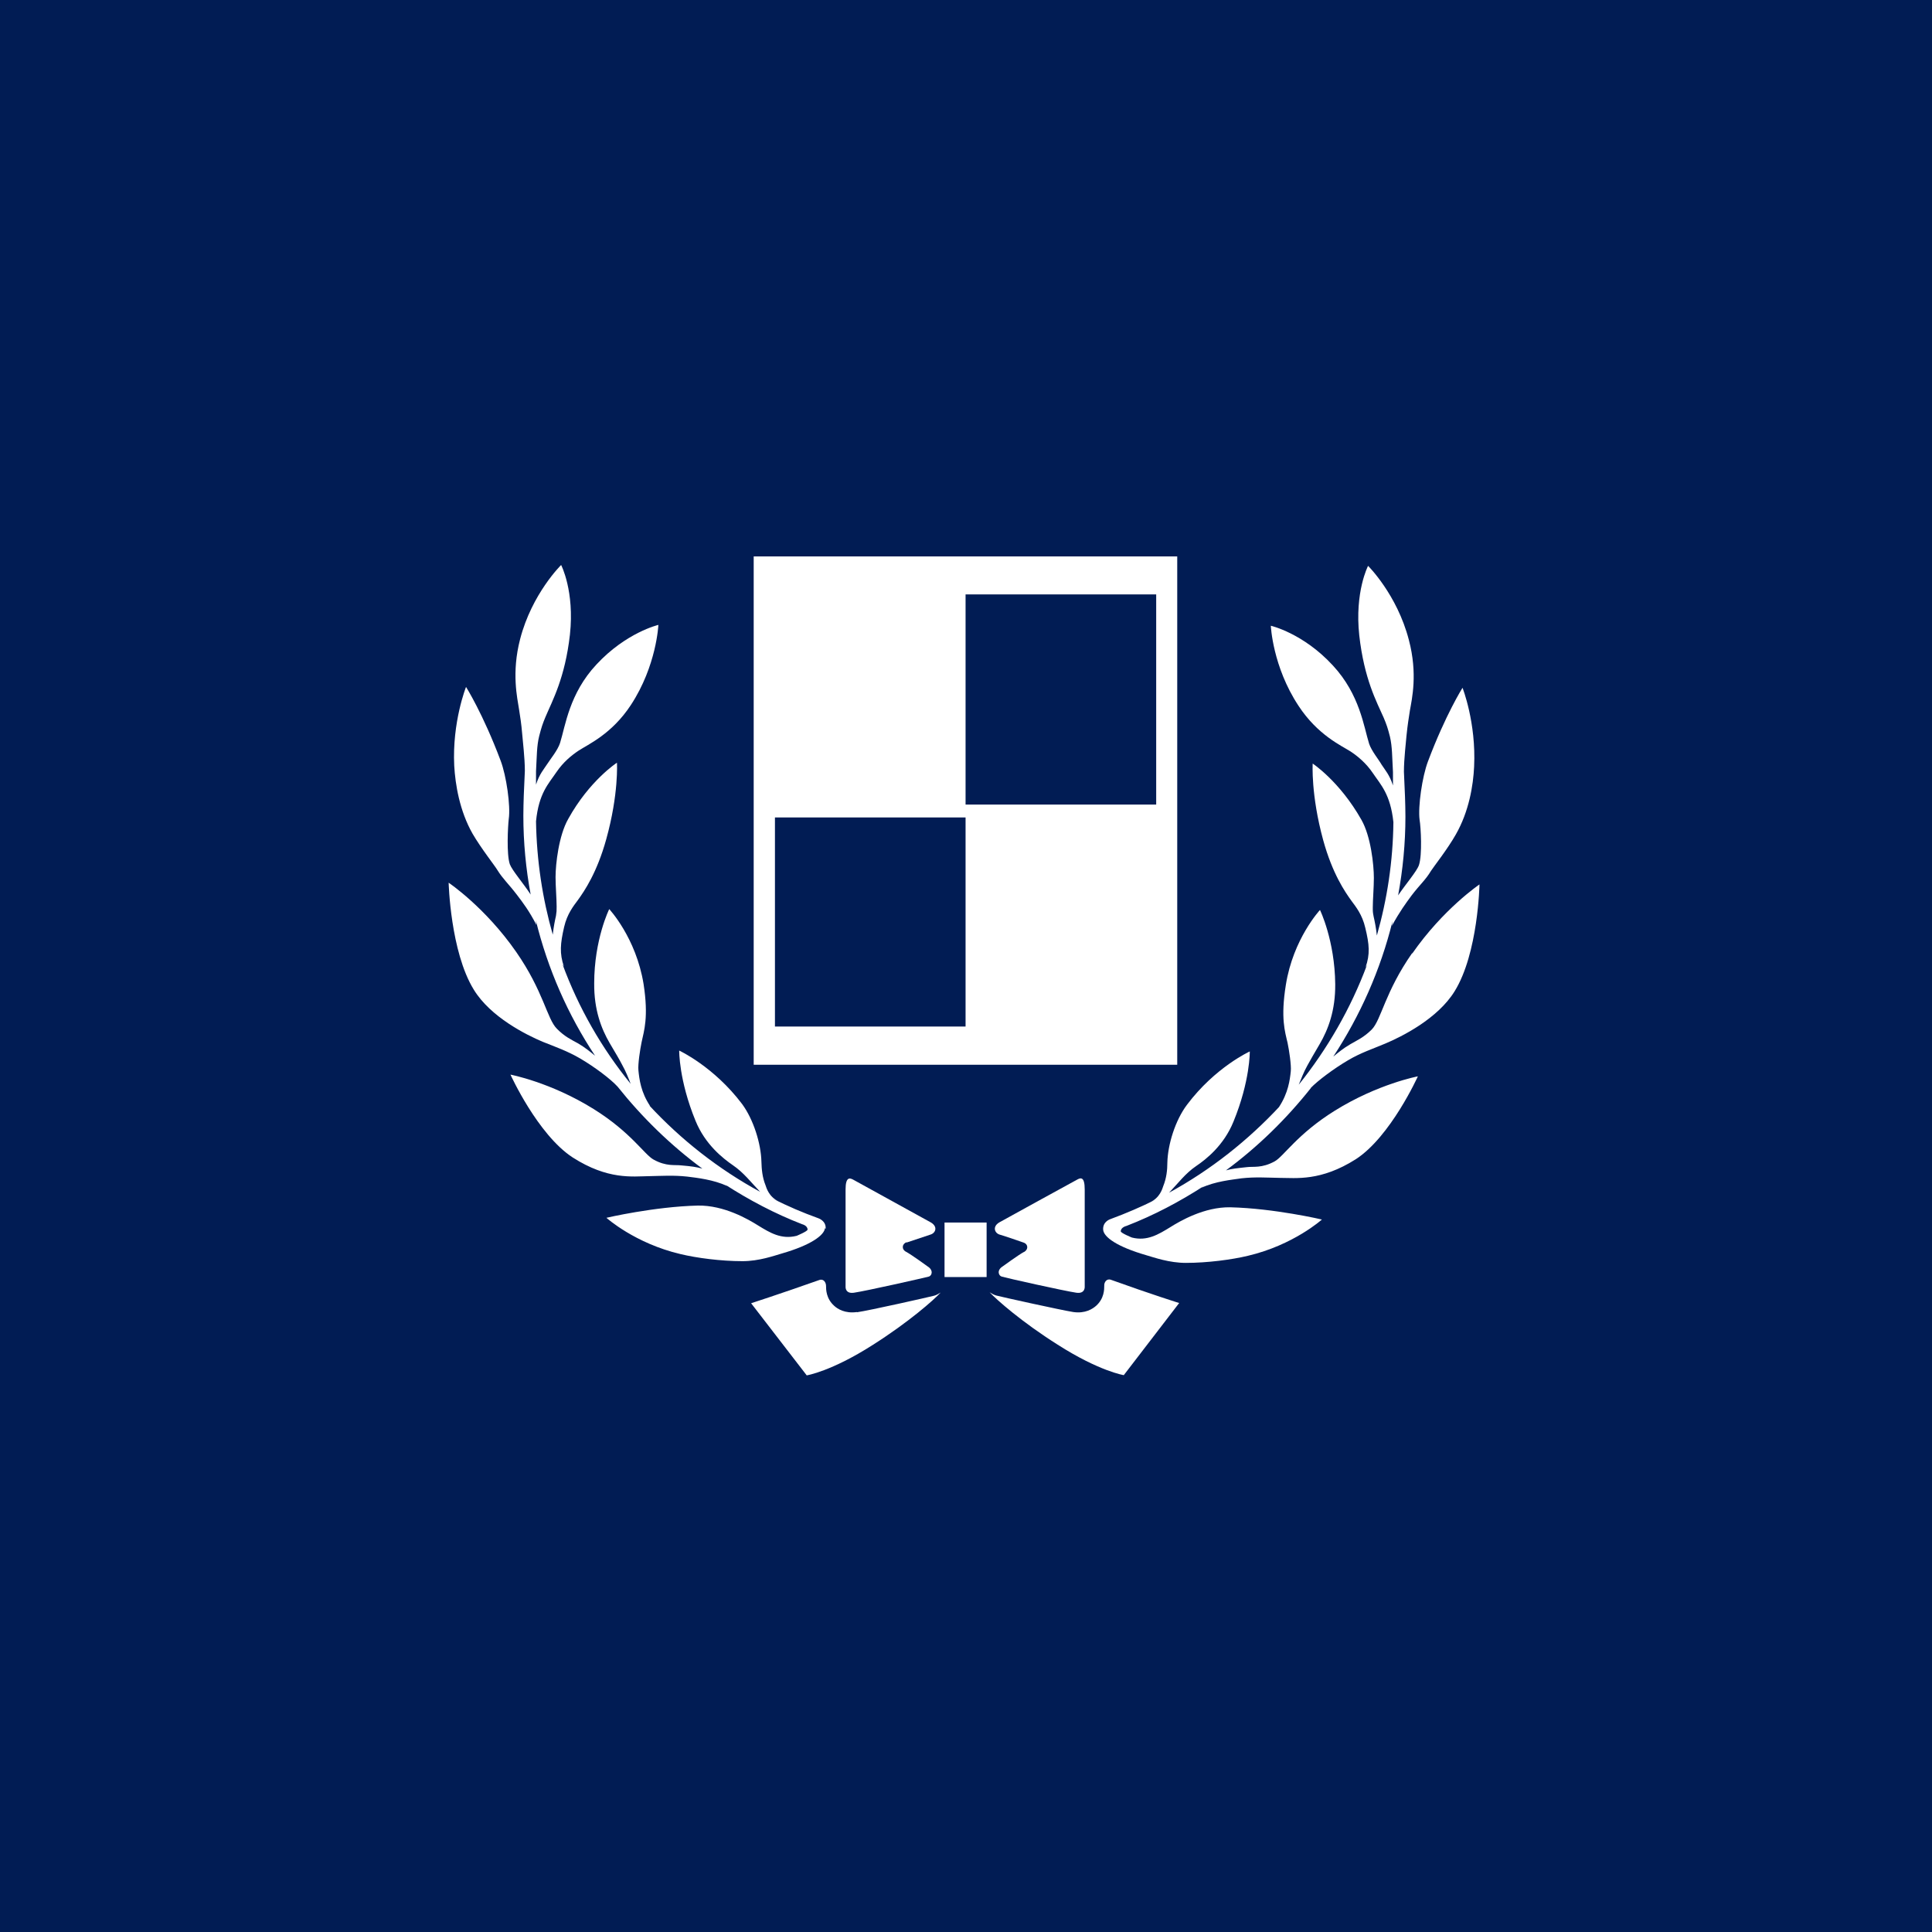 <?xml version="1.0" encoding="UTF-8"?><svg id="_レイヤー_2" xmlns="http://www.w3.org/2000/svg" viewBox="0 0 90 90"><defs><style>.cls-1{fill:#011c54;}.cls-2{fill:#fff;}</style></defs><g id="header"><g><rect class="cls-1" width="90" height="90"/><g><path class="cls-2" d="M54.84,25.92h-19.73v23.68h19.73V25.92Zm-9.86,21.9h-8.88v-9.74h8.88v9.74Zm8.88-10.34h-8.88v-9.79h8.88v9.79Z"/><rect class="cls-2" x="44" y="56.95" width="1.96" height="2.54"/><path class="cls-2" d="M42.24,57.88c.2-.07,.87-.29,1.11-.37,.23-.07,.35-.36,.02-.56,0,0-3.48-1.92-3.63-2-.15-.08-.35-.14-.35,.46v4.54s-.02,.33,.39,.27c.56-.08,3.3-.7,3.48-.75,.16-.04,.23-.3-.04-.47,0,0-.77-.56-1-.68-.24-.12-.2-.38,.01-.45Z"/><path class="cls-2" d="M39.92,61.12c-.56,.08-.91-.15-1.06-.29-.38-.34-.38-.77-.38-.93,0-.15-.11-.35-.32-.27-1.87,.66-3.17,1.08-3.17,1.08l2.59,3.36s1.14-.18,3.08-1.42c1.67-1.06,2.84-2.09,3.16-2.44-.1,.06-.19,.12-.31,.15-.23,.06-3.02,.69-3.59,.77Z"/><path class="cls-2" d="M47.7,58.32c-.23,.12-1,.68-1,.68-.27,.17-.19,.43-.03,.47,.19,.06,2.92,.67,3.47,.75,.41,.06,.39-.27,.39-.27v-4.54c0-.61-.19-.55-.35-.46-.16,.08-3.64,2-3.64,2-.32,.2-.2,.49,.02,.56,.25,.07,.91,.3,1.11,.37,.23,.07,.25,.33,.02,.45Z"/><path class="cls-2" d="M51.44,59.9c0,.16,0,.59-.38,.93-.16,.14-.5,.37-1.06,.29-.57-.09-3.37-.71-3.59-.77-.11-.03-.21-.09-.31-.15,.33,.35,1.49,1.38,3.17,2.44,1.94,1.24,3.08,1.42,3.08,1.42l2.58-3.36s-1.31-.41-3.17-1.08c-.21-.08-.33,.12-.32,.27Z"/><path class="cls-2" d="M65.79,44.39c-1.28,1.83-1.44,3.11-1.89,3.57-.37,.37-.7,.51-.99,.68-.33,.19-.58,.4-.8,.58,1.25-1.91,2.2-4.03,2.76-6.31l-.03,.22c.36-.66,.64-1.04,.92-1.42,.39-.51,.65-.72,.9-1.14,.12-.19,.77-1.01,1.16-1.7,.61-1.07,.81-2.28,.85-3.16,.1-2.05-.54-3.67-.54-3.67,0,0-.79,1.25-1.61,3.43-.27,.71-.47,2.11-.39,2.72,.06,.35,.13,1.63-.03,2.11-.1,.29-.62,.89-.97,1.41,.22-1.2,.34-2.42,.34-3.67,0-.32-.01-.63-.02-.94h0s-.05-1.15-.05-1.15c0-.6,.1-1.41,.12-1.68,.06-.58,.1-.78,.16-1.18,.09-.52,.37-1.7-.05-3.28-.55-2.12-1.9-3.45-1.9-3.45,0,0-.63,1.21-.41,3.24,.23,2.04,.81,3.09,1.14,3.84,.13,.31,.19,.48,.29,.88,.11,.47,.1,.96,.14,1.65v.62c-.16-.5-.37-.72-.53-.97-.13-.23-.47-.64-.58-.97-.25-.79-.43-2.29-1.69-3.65-1.39-1.51-2.89-1.85-2.89-1.85,0,0,.08,1.9,1.29,3.73,.89,1.36,1.99,1.85,2.43,2.13,.33,.22,.72,.54,1.03,1,.37,.55,.82,.98,.96,2.29-.02,1.83-.29,3.59-.77,5.28-.04-.37-.1-.66-.15-.88-.04-.21-.04-.22-.04-.43,0-.35,.05-.94,.05-1.37,0-.61-.14-1.94-.58-2.71-1.01-1.79-2.27-2.62-2.27-2.62,0,0-.09,1.45,.49,3.57,.43,1.56,1.01,2.4,1.32,2.83,.2,.27,.5,.64,.64,1.25,.19,.78,.23,1.23,.01,1.85l.07-.12c-.76,2.04-1.85,3.92-3.18,5.58,.12-.28,.22-.57,.4-.89,.12-.22,.32-.57,.58-1.01,.39-.67,.73-1.55,.72-2.78-.02-2.05-.71-3.46-.71-3.46,0,0-1.25,1.34-1.59,3.49-.25,1.55-.04,2.18,.08,2.7,.07,.33,.18,1.05,.15,1.32-.04,.4-.12,1.02-.55,1.67l.04-.04c-1.49,1.6-3.22,2.97-5.16,4.03,.43-.45,.76-.9,1.26-1.24,.46-.31,1.29-.96,1.74-2.07,.78-1.9,.76-3.27,.76-3.27,0,0-1.61,.73-2.93,2.49-.54,.72-.89,1.84-.91,2.69,0,.34-.04,.72-.19,1.09-.04,.12-.16,.55-.61,.75l.26-.12c-.68,.34-1.38,.64-2.11,.91,0,0-.37,.11-.34,.5,.03,.34,.65,.79,2,1.18,.38,.11,1.08,.36,1.85,.36,1.01,0,2.14-.15,2.89-.33,2.13-.5,3.45-1.69,3.45-1.69,0,0-2.22-.52-4.27-.57-1.21-.02-2.34,.64-2.8,.93-.54,.33-1.07,.66-1.78,.48,0,0-.52-.21-.52-.29,0-.19,.26-.25,.26-.25,1.27-.49,2.48-1.13,3.61-1.86l-.11,.08c.65-.3,1.39-.37,1.87-.44,.63-.07,1.18-.03,1.77-.02,.76,0,1.91,.17,3.55-.87,1.62-1.05,2.89-3.86,2.89-3.86,0,0-1.86,.35-3.87,1.6-1.75,1.09-2.38,2.13-2.8,2.36-.6,.33-1,.23-1.3,.27-.45,.05-.68,.07-.97,.15,1.48-1.09,2.81-2.39,3.96-3.84h-.01c.33-.34,1.06-.89,1.74-1.29,.59-.35,1.15-.53,1.74-.78,.76-.32,2.43-1.15,3.22-2.43,1.1-1.77,1.16-4.98,1.16-4.98,0,0-1.69,1.14-3.14,3.23Zm-.89-6.38h0v0Z"/><path class="cls-2" d="M38.46,57.25c.04-.38-.34-.5-.34-.5-.72-.26-1.43-.56-2.11-.91l.26,.12c-.45-.2-.57-.63-.61-.75-.15-.37-.18-.75-.19-1.09-.02-.85-.37-1.97-.9-2.69-1.32-1.75-2.93-2.49-2.93-2.49,0,0-.02,1.37,.76,3.27,.45,1.11,1.29,1.76,1.74,2.07,.5,.34,.84,.79,1.27,1.24-1.93-1.05-3.68-2.42-5.17-4.03l.05,.04c-.44-.65-.51-1.27-.55-1.67-.03-.27,.08-.99,.15-1.32,.11-.52,.33-1.15,.09-2.7-.35-2.16-1.6-3.49-1.6-3.49,0,0-.7,1.41-.7,3.46-.01,1.23,.33,2.11,.72,2.78,.26,.44,.47,.79,.58,1.01,.18,.32,.29,.61,.4,.89-1.35-1.66-2.43-3.54-3.18-5.58l.07,.12c-.21-.62-.17-1.07,.01-1.85,.14-.61,.44-.98,.64-1.25,.31-.43,.89-1.28,1.32-2.83,.59-2.12,.5-3.57,.5-3.57,0,0-1.28,.83-2.27,2.62-.44,.77-.59,2.1-.59,2.71,0,.42,.05,1.01,.05,1.37,0,.21,0,.23-.03,.43-.05,.22-.11,.51-.15,.88-.48-1.68-.75-3.45-.78-5.28,.13-1.31,.58-1.74,.95-2.29,.32-.47,.7-.78,1.03-1,.44-.29,1.55-.77,2.44-2.13,1.2-1.83,1.28-3.73,1.28-3.73,0,0-1.5,.35-2.89,1.85-1.26,1.35-1.44,2.85-1.69,3.65-.11,.34-.45,.75-.59,.97-.16,.25-.37,.47-.53,.97v-.62c.04-.69,.03-1.18,.15-1.65,.1-.39,.16-.57,.29-.88,.32-.76,.91-1.81,1.14-3.84,.22-2.03-.41-3.24-.41-3.24,0,0-1.36,1.33-1.91,3.45-.41,1.58-.13,2.75-.05,3.28,.06,.4,.1,.6,.15,1.18,.02,.27,.12,1.08,.12,1.68l-.05,1.14h0c-.01,.32-.02,.63-.02,.95,0,1.25,.12,2.48,.34,3.67-.34-.52-.86-1.12-.97-1.41-.16-.47-.09-1.76-.05-2.11,.09-.61-.11-2.01-.38-2.72-.82-2.18-1.61-3.43-1.61-3.43,0,0-.65,1.63-.55,3.67,.05,.88,.25,2.1,.85,3.16,.4,.69,1.05,1.51,1.16,1.7,.26,.42,.51,.63,.9,1.14,.29,.38,.58,.76,.92,1.42l-.03-.22c.56,2.28,1.5,4.41,2.76,6.31-.22-.18-.47-.39-.8-.58-.29-.16-.62-.31-.98-.68-.46-.46-.62-1.74-1.89-3.57-1.45-2.09-3.15-3.23-3.15-3.23,0,0,.08,3.21,1.17,4.98,.78,1.28,2.45,2.11,3.21,2.43,.6,.24,1.15,.43,1.75,.78,.68,.4,1.41,.95,1.74,1.31h0c1.14,1.43,2.47,2.73,3.95,3.82-.29-.08-.51-.11-.97-.15-.31-.04-.7,.06-1.3-.27-.43-.23-1.05-1.27-2.8-2.36-2.01-1.25-3.87-1.6-3.87-1.6,0,0,1.27,2.8,2.9,3.86,1.64,1.05,2.78,.88,3.55,.87,.59-.01,1.13-.05,1.78,.02,.48,.06,1.21,.14,1.87,.44l-.12-.08c1.13,.73,2.34,1.37,3.61,1.86,0,0,.25,.06,.25,.25,0,.08-.51,.29-.51,.29-.72,.18-1.25-.15-1.79-.48-.46-.29-1.59-.95-2.81-.93-2.04,.05-4.26,.57-4.26,.57,0,0,1.32,1.19,3.45,1.69,.75,.18,1.87,.33,2.89,.33,.77,0,1.46-.25,1.84-.36,1.35-.39,1.97-.85,2-1.18Zm-13.49-19.1s0-.08,0-.13h0v.13Z"/></g></g></g></svg>